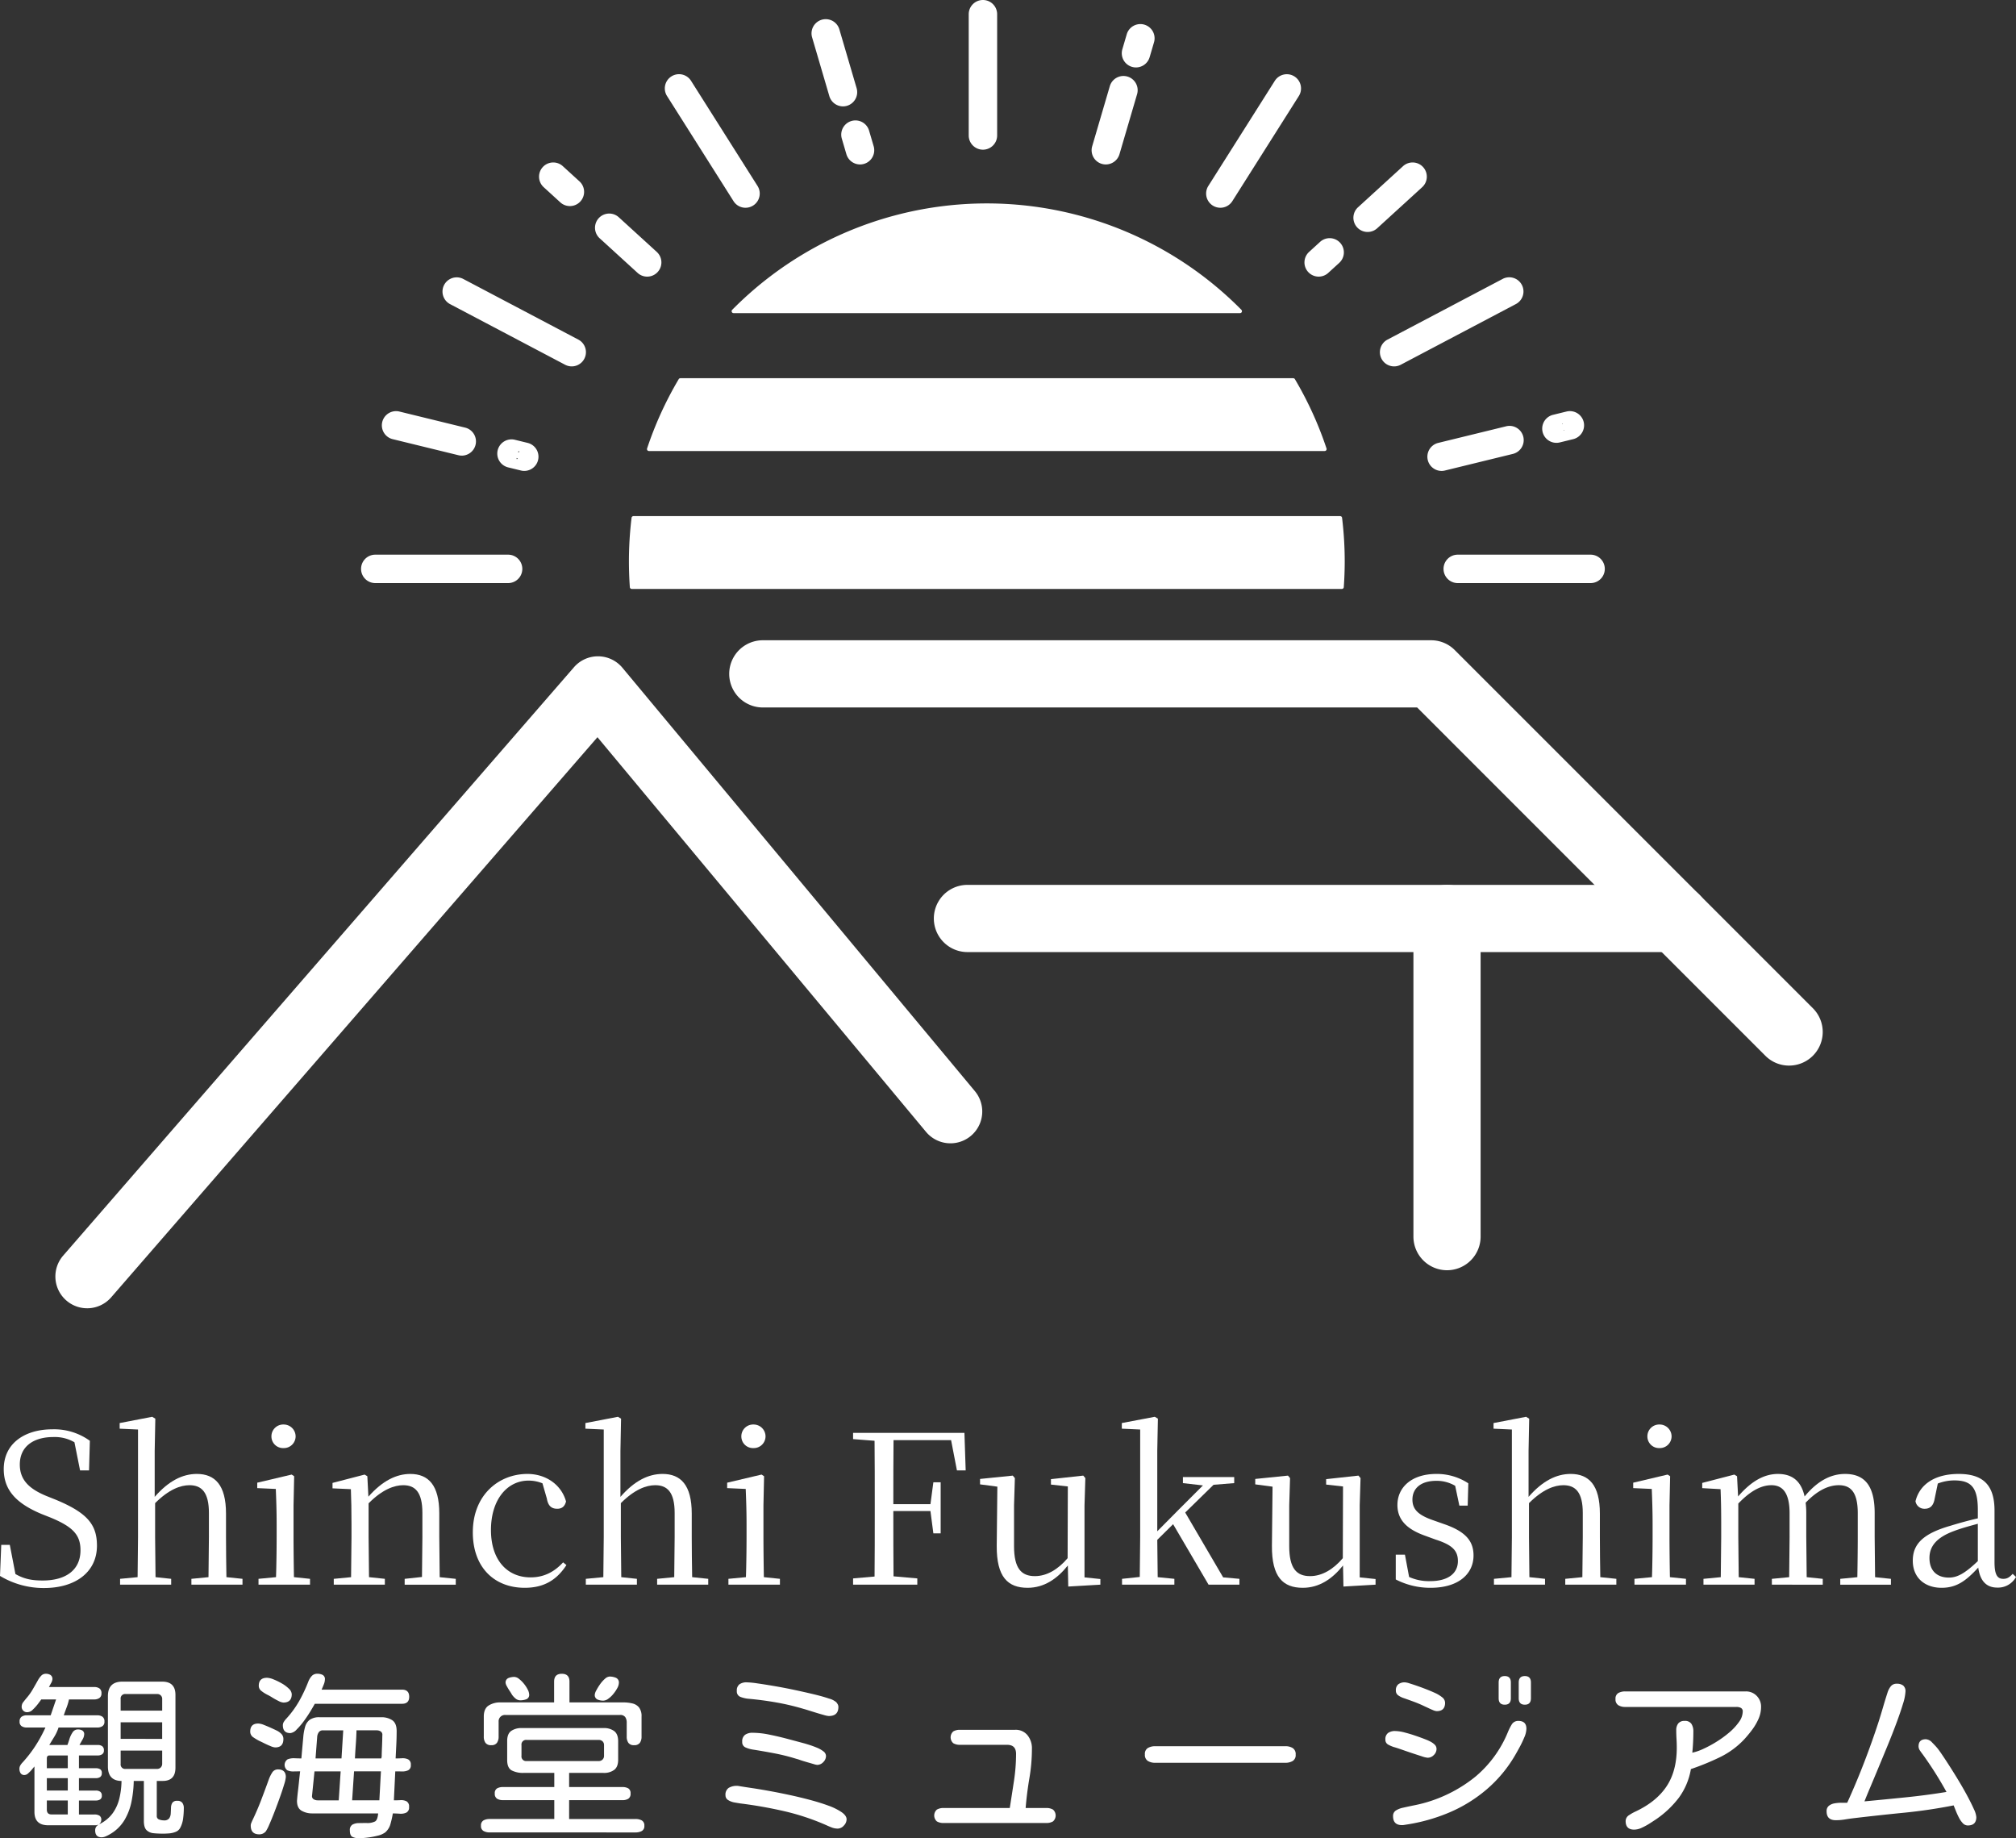 <svg id="グループ_5840" data-name="グループ 5840" xmlns="http://www.w3.org/2000/svg" xmlns:xlink="http://www.w3.org/1999/xlink" width="878.295" height="800.735" viewBox="0 0 878.295 800.735">
  <rect x="0" y="0" width="878.295" height="800.735" fill="#333333" stroke="none"/>
  <defs>
    <clipPath id="clip-path">
      <rect id="長方形_420" data-name="長方形 420" width="878.295" height="800.735" fill="#fff"/>
    </clipPath>
  </defs>
  <g id="グループ_5839" data-name="グループ 5839" clip-path="url(#clip-path)">
    <path id="パス_87" data-name="パス 87" d="M258.112,41.363A154.608,154.608,0,0,0,147.783,87.469H368.439A154.6,154.6,0,0,0,258.112,41.363" transform="translate(171.805 48.086)" fill="#fff"/>
    <path id="パス_88" data-name="パス 88" d="M368.889,88.759H148.234a.838.838,0,0,1-.6-1.427,155.892,155.892,0,0,1,221.849,0,.838.838,0,0,1-.6,1.427M150.26,87.081h216.6a154.215,154.215,0,0,0-216.6,0" transform="translate(171.354 47.635)" fill="#fff"/>
    <path id="パス_89" data-name="パス 89" d="M436.111,104.354H128.231a156.914,156.914,0,0,0-1.144,18.862c0,3.759.143,7.485.4,11.176H436.85q.4-5.537.4-11.176a156.469,156.469,0,0,0-1.144-18.862" transform="translate(147.745 121.317)" fill="#fff"/>
    <path id="パス_90" data-name="パス 90" d="M437.3,135.682H127.942a.841.841,0,0,1-.839-.779c-.268-3.787-.4-7.569-.4-11.237a158.167,158.167,0,0,1,1.15-18.963.837.837,0,0,1,.833-.737h307.88a.835.835,0,0,1,.83.737,157.724,157.724,0,0,1,1.153,18.963c0,3.672-.138,7.454-.409,11.237a.839.839,0,0,1-.837.779M128.725,134H436.516c.234-3.482.35-6.955.35-10.337a156.649,156.649,0,0,0-1.051-18.023H129.428a156.156,156.156,0,0,0-1.051,18.023c0,3.376.117,6.851.348,10.337" transform="translate(147.294 120.865)" fill="#fff"/>
    <path id="パス_91" data-name="パス 91" d="M411.443,76.573H144.433a154.259,154.259,0,0,0-13.7,30.04H425.145a154.25,154.25,0,0,0-13.7-30.04" transform="translate(151.979 89.02)" fill="#fff"/>
    <path id="パス_92" data-name="パス 92" d="M425.6,107.9H131.18a.84.84,0,0,1-.8-1.1A155.573,155.573,0,0,1,144.16,76.6a.841.841,0,0,1,.722-.413H411.894a.847.847,0,0,1,.722.413,155.6,155.6,0,0,1,13.775,30.2.84.84,0,0,1-.8,1.1m-293.248-1.678H424.426a153.6,153.6,0,0,0-13.012-28.36H145.362a153.8,153.8,0,0,0-13.014,28.36" transform="translate(151.527 88.569)" fill="#fff"/>
    <path id="パス_93" data-name="パス 93" d="M25.009,416.208a13.854,13.854,0,0,1-10.46-22.936l222.533-256.3a13.858,13.858,0,0,1,21.111.223l153.56,184.435a13.854,13.854,0,0,1-21.292,17.731L247.322,167.446,35.472,411.438a13.853,13.853,0,0,1-10.462,4.771" transform="translate(12.969 153.69)" fill="#fff"/>
    <path id="パス_94" data-name="パス 94" d="M604.788,303.154a7.408,7.408,0,0,1-5.248-2.171L445.706,147.15H157.664a7.421,7.421,0,0,1,0-14.842H448.782a7.421,7.421,0,0,1,5.249,2.173l156.006,156a7.42,7.42,0,0,1-5.248,12.668" transform="translate(174.666 153.814)" fill="#fff"/>
    <path id="パス_95" data-name="パス 95" d="M608.667,314.25a14.551,14.551,0,0,1-10.346-4.28L446.6,158.245H161.543a14.637,14.637,0,0,1,0-29.274H452.661a14.543,14.543,0,0,1,10.35,4.288l156.006,156a14.635,14.635,0,0,1-10.35,24.986M161.543,143.4a.2.2,0,0,0,0,.409H452.577L608.667,299.819a.193.193,0,0,0,.151-.063.212.212,0,0,0-.009-.292l-156-156Z" transform="translate(170.786 149.935)" fill="#fff"/>
    <path id="パス_96" data-name="パス 96" d="M507.416,196.421H198.886a7.42,7.42,0,0,1,0-14.839H507.416a7.42,7.42,0,1,1,0,14.839" transform="translate(222.588 211.098)" fill="#fff"/>
    <path id="パス_97" data-name="パス 97" d="M511.295,207.517H202.766a14.636,14.636,0,0,1,0-29.272H511.295a14.636,14.636,0,1,1,0,29.272M202.766,192.678a.2.2,0,0,0,0,.407H511.295a.2.2,0,1,0,0-.407Z" transform="translate(218.71 207.218)" fill="#fff"/>
    <path id="パス_98" data-name="パス 98" d="M295.5,335.015a7.419,7.419,0,0,1-7.42-7.42V189a7.42,7.42,0,1,1,14.839,0V327.6a7.419,7.419,0,0,1-7.42,7.42" transform="translate(334.91 211.098)" fill="#fff"/>
    <path id="パス_99" data-name="パス 99" d="M299.381,346.113a14.654,14.654,0,0,1-14.636-14.638V192.881a14.637,14.637,0,0,1,29.274,0V331.475a14.655,14.655,0,0,1-14.638,14.638m0-153.435a.2.2,0,0,0-.2.2V331.475c0,.231.409.225.409,0V192.881a.2.2,0,0,0-.205-.2" transform="translate(331.03 207.218)" fill="#fff"/>
    <path id="パス_100" data-name="パス 100" d="M198.761,57.808a1.378,1.378,0,0,1-1.38-1.38V3.606a1.38,1.38,0,1,1,2.759,0V56.428a1.378,1.378,0,0,1-1.38,1.38" transform="translate(229.465 2.586)" fill="#fff"/>
    <path id="パス_101" data-name="パス 101" d="M201.35,65.205a6.2,6.2,0,0,1-6.194-6.191V6.191a6.192,6.192,0,0,1,12.385,0V59.014a6.2,6.2,0,0,1-6.191,6.191" transform="translate(226.878)" fill="#fff"/>
    <path id="パス_102" data-name="パス 102" d="M174.628,34.519a1.376,1.376,0,0,1-1.323-.993L165.753,7.8a1.379,1.379,0,1,1,2.647-.776l7.552,25.726a1.38,1.38,0,0,1-.934,1.713,1.436,1.436,0,0,1-.389.056" transform="translate(192.631 7.013)" fill="#fff"/>
    <path id="パス_103" data-name="パス 103" d="M177.216,41.912a6.225,6.225,0,0,1-5.943-4.453l-7.549-25.721A6.19,6.19,0,0,1,175.6,8.25l7.552,25.728a6.2,6.2,0,0,1-4.2,7.681,6.132,6.132,0,0,1-1.741.253m3.289-7.165v0" transform="translate(190.045 4.429)" fill="#fff"/>
    <path id="パス_104" data-name="パス 104" d="M175.078,36.045a1.378,1.378,0,0,1-1.323-.993l-2-6.8a1.379,1.379,0,1,1,2.647-.776l2,6.8a1.379,1.379,0,0,1-.934,1.713,1.436,1.436,0,0,1-.389.056" transform="translate(199.61 30.783)" fill="#fff"/>
    <path id="パス_105" data-name="パス 105" d="M177.663,43.441a6.224,6.224,0,0,1-5.941-4.451l-2-6.8a6.189,6.189,0,1,1,11.879-3.482l2,6.8a6.2,6.2,0,0,1-5.941,7.937" transform="translate(197.024 28.197)" fill="#fff"/>
    <path id="パス_106" data-name="パス 106" d="M166.493,65.7a1.377,1.377,0,0,1-1.168-.642L136.386,19.313a1.38,1.38,0,0,1,2.333-1.475l28.937,45.747a1.38,1.38,0,0,1-1.163,2.117" transform="translate(158.307 19.987)" fill="#fff"/>
    <path id="パス_107" data-name="パス 107" d="M169.08,73.1a6.159,6.159,0,0,1-5.24-2.891L134.908,24.471a6.191,6.191,0,1,1,10.471-6.607L174.309,63.6a6.191,6.191,0,0,1-5.229,9.5m2.887-8.038.009.013-.009-.013M137.241,23l.009.017Zm5.8-3.672,0,0,0,0" transform="translate(155.72 17.4)" fill="#fff"/>
    <path id="パス_108" data-name="パス 108" d="M119.45,44.328a1.383,1.383,0,0,1-.93-.361l-7.251-6.617a1.381,1.381,0,1,1,1.862-2.039l7.249,6.617a1.38,1.38,0,0,1-.93,2.4" transform="translate(128.832 40.63)" fill="#fff"/>
    <path id="パス_109" data-name="パス 109" d="M122.035,51.726a6.18,6.18,0,0,1-4.165-1.613l-7.258-6.624a6.19,6.19,0,1,1,8.345-9.145l7.251,6.617a6.192,6.192,0,0,1-4.174,10.765" transform="translate(126.247 38.044)" fill="#fff"/>
    <path id="パス_110" data-name="パス 110" d="M140.015,63.1a1.379,1.379,0,0,1-.93-.361l-16.541-15.1a1.38,1.38,0,1,1,1.862-2.037L140.945,60.7a1.38,1.38,0,0,1-.93,2.4" transform="translate(141.94 52.595)" fill="#fff"/>
    <path id="パス_111" data-name="パス 111" d="M142.6,70.492a6.179,6.179,0,0,1-4.18-1.626L121.884,53.778a6.191,6.191,0,1,1,8.35-9.143l16.539,15.095a6.19,6.19,0,0,1,.4,8.745,6.206,6.206,0,0,1-4.569,2.018m2.3-8.735.009.009Z" transform="translate(139.356 50.011)" fill="#fff"/>
    <path id="パス_112" data-name="パス 112" d="M142.864,87.262a1.363,1.363,0,0,1-.64-.16L92.1,60.689a1.379,1.379,0,1,1,1.287-2.439l50.124,26.411a1.381,1.381,0,0,1-.647,2.6" transform="translate(106.216 67.531)" fill="#fff"/>
    <path id="パス_113" data-name="パス 113" d="M145.45,94.659a6.229,6.229,0,0,1-2.878-.711L92.446,67.532a6.189,6.189,0,1,1,5.791-10.94l50.1,26.4a6.19,6.19,0,0,1-2.889,11.667M93.732,65.093l.028.013Zm3.192-6.075.009,0-.009,0" transform="translate(103.628 64.943)" fill="#fff"/>
    <path id="パス_114" data-name="パス 114" d="M109.171,94.8a1.312,1.312,0,0,1-.327-.041L80.189,87.756a1.38,1.38,0,1,1,.655-2.682L109.5,92.083a1.38,1.38,0,0,1-.327,2.72" transform="translate(91.998 98.859)" fill="#fff"/>
    <path id="パス_115" data-name="パス 115" d="M111.758,102.2a6.233,6.233,0,0,1-1.484-.182l-28.641-7a6.19,6.19,0,0,1,2.9-12.035L113.229,90a6.191,6.191,0,0,1-1.471,12.205m.8-9.528.017,0-.017,0" transform="translate(89.411 96.274)" fill="#fff"/>
    <path id="パス_116" data-name="パス 116" d="M109.364,94.852a1.312,1.312,0,0,1-.327-.041l-5.577-1.362a1.38,1.38,0,1,1,.655-2.682l5.575,1.365a1.38,1.38,0,0,1-.327,2.72" transform="translate(119.053 105.476)" fill="#fff"/>
    <path id="パス_117" data-name="パス 117" d="M111.951,102.247a6.124,6.124,0,0,1-1.484-.182l-5.564-1.36a6.191,6.191,0,0,1-4.544-7.48,6.2,6.2,0,0,1,7.456-4.552l5.605,1.371a6.19,6.19,0,0,1-1.471,12.2m-2.344-8.7a3.44,3.44,0,0,0-.893,3.648,3.4,3.4,0,0,0,.993-1.7,3.447,3.447,0,0,0-.1-1.951m3.14-.83.019,0-.019,0m-5.566-1.36.011,0-.011,0" transform="translate(116.466 102.89)" fill="#fff"/>
    <path id="パス_118" data-name="パス 118" d="M134.218,116.713H76.344a1.38,1.38,0,0,1,0-2.759h57.874a1.38,1.38,0,0,1,0,2.759" transform="translate(87.149 132.477)" fill="#fff"/>
    <path id="パス_119" data-name="パス 119" d="M136.8,124.111H78.93a6.19,6.19,0,1,1,0-12.381H136.8a6.19,6.19,0,1,1,0,12.381" transform="translate(84.563 129.891)" fill="#fff"/>
    <path id="パス_120" data-name="パス 120" d="M352.292,116.713H294.416a1.38,1.38,0,0,1,0-2.759h57.876a1.38,1.38,0,0,1,0,2.759" transform="translate(340.668 132.477)" fill="#fff"/>
    <path id="パス_121" data-name="パス 121" d="M354.879,124.111H297a6.19,6.19,0,0,1,0-12.381h57.878a6.19,6.19,0,0,1,0,12.381" transform="translate(338.082 129.891)" fill="#fff"/>
    <path id="パス_122" data-name="パス 122" d="M314.291,89.235a1.38,1.38,0,0,1-.327-2.72l5.873-1.438a1.38,1.38,0,0,1,.655,2.682l-5.876,1.436a1.3,1.3,0,0,1-.327.041" transform="translate(363.773 98.859)" fill="#fff"/>
    <path id="パス_123" data-name="パス 123" d="M316.876,96.635a6.19,6.19,0,0,1-1.471-12.2l5.876-1.438a6.194,6.194,0,0,1,7.48,4.526,6.211,6.211,0,0,1-4.537,7.5l-5.878,1.438a6.143,6.143,0,0,1-1.471.177m6.728-4.3-.052.011Zm-4.174-4.182a3.4,3.4,0,0,0-.013,1.661A3.475,3.475,0,0,0,320.2,91.3a3.446,3.446,0,0,0-.77-3.149m-3.348-1.042-.067.015Z" transform="translate(361.186 96.269)" fill="#fff"/>
    <path id="パス_124" data-name="パス 124" d="M291.156,98.011a1.38,1.38,0,0,1-.327-2.72l29.59-7.238a1.38,1.38,0,0,1,.655,2.682L291.483,97.97a1.313,1.313,0,0,1-.327.041" transform="translate(336.878 102.317)" fill="#fff"/>
    <path id="パス_125" data-name="パス 125" d="M293.741,105.411a6.191,6.191,0,0,1-1.477-12.2l29.6-7.238a6.091,6.091,0,0,1,4.656.7A6.194,6.194,0,0,1,324.809,98l-29.6,7.236a6.086,6.086,0,0,1-1.471.179m-.8-9.526-.035.006Zm31.247-.58-.05.013Z" transform="translate(334.293 99.728)" fill="#fff"/>
    <path id="パス_126" data-name="パス 126" d="M281.6,87.262a1.381,1.381,0,0,1-.642-2.6l50.121-26.411a1.379,1.379,0,1,1,1.287,2.439L282.242,87.1a1.365,1.365,0,0,1-.642.16" transform="translate(325.769 67.531)" fill="#fff"/>
    <path id="パス_127" data-name="パス 127" d="M284.188,94.66A6.191,6.191,0,0,1,281.3,82.991l50.119-26.409a6.189,6.189,0,1,1,5.765,10.953L287.071,93.945a6.2,6.2,0,0,1-2.883.716m48.521-35.639-.009,0Z" transform="translate(323.181 64.944)" fill="#fff"/>
    <path id="パス_128" data-name="パス 128" d="M276.258,55.6a1.379,1.379,0,0,1-.93-2.4l19.6-17.9a1.381,1.381,0,1,1,1.862,2.039l-19.6,17.893a1.38,1.38,0,0,1-.93.361" transform="translate(319.558 40.631)" fill="#fff"/>
    <path id="パス_129" data-name="パス 129" d="M278.844,63a6.191,6.191,0,0,1-4.172-10.765l19.6-17.893a6.191,6.191,0,1,1,8.35,9.143l-19.6,17.9A6.169,6.169,0,0,1,278.844,63m-2.31-8.728-.011.009Z" transform="translate(316.972 38.048)" fill="#fff"/>
    <path id="パス_130" data-name="パス 130" d="M266.4,57.312a1.38,1.38,0,0,1-.93-2.4l4.749-4.334a1.381,1.381,0,1,1,1.862,2.039l-4.751,4.334a1.38,1.38,0,0,1-.93.361" transform="translate(308.097 58.38)" fill="#fff"/>
    <path id="パス_131" data-name="パス 131" d="M268.981,64.7a6.19,6.19,0,0,1-4.174-10.761l4.749-4.338a6.191,6.191,0,1,1,8.347,9.145l-4.749,4.334a6.161,6.161,0,0,1-4.174,1.62m1.57-9.241a3.433,3.433,0,0,0,1.611,1.762,3.412,3.412,0,0,0-.647-1.025,3.461,3.461,0,0,0-.965-.737m-3.877.513-.011.009Z" transform="translate(305.513 55.8)" fill="#fff"/>
    <path id="パス_132" data-name="パス 132" d="M246.586,65.7a1.38,1.38,0,0,1-1.163-2.117l28.937-45.747a1.38,1.38,0,0,1,2.333,1.475L247.754,65.059a1.377,1.377,0,0,1-1.168.642" transform="translate(285.066 19.987)" fill="#fff"/>
    <path id="パス_133" data-name="パス 133" d="M249.173,73.1a6.193,6.193,0,0,1-5.229-9.5l28.937-45.744a6.191,6.191,0,1,1,10.462,6.622L254.406,70.219a6.155,6.155,0,0,1-5.233,2.881m-2.9-8.03-.009.013Zm34.748-42.092-.017.028.017-.028m-5.811-3.65,0,.006Z" transform="translate(282.479 17.399)" fill="#fff"/>
    <path id="パス_134" data-name="パス 134" d="M229.595,16.342a1.451,1.451,0,0,1-.391-.056,1.381,1.381,0,0,1-.932-1.715l1.91-6.5a1.38,1.38,0,0,1,2.649.776l-1.912,6.507a1.378,1.378,0,0,1-1.323.99" transform="translate(265.311 8.227)" fill="#fff"/>
    <path id="パス_135" data-name="パス 135" d="M232.182,23.739a6.195,6.195,0,0,1-5.938-7.941l1.91-6.5a6.191,6.191,0,0,1,11.883,3.482l-1.914,6.514a6.232,6.232,0,0,1-5.941,4.446m3.291-5.231,0,.006,0-.006m-2.837-4.36a3.333,3.333,0,0,0,.491.186,3.449,3.449,0,0,0,.5.1,3.745,3.745,0,0,0-.478-.182,3.411,3.411,0,0,0-.515-.108M237.385,12l0,.009,0-.009" transform="translate(262.724 5.642)" fill="#fff"/>
    <path id="パス_136" data-name="パス 136" d="M223.519,46.445a1.424,1.424,0,0,1-.389-.056,1.378,1.378,0,0,1-.934-1.713l7.675-26.152a1.38,1.38,0,1,1,2.649.776l-7.677,26.152a1.378,1.378,0,0,1-1.323.993" transform="translate(258.247 20.382)" fill="#fff"/>
    <path id="パス_137" data-name="パス 137" d="M226.107,53.842a6.19,6.19,0,0,1-5.938-7.939l7.673-26.15a6.192,6.192,0,0,1,11.885,3.48l-7.679,26.16a6.235,6.235,0,0,1-5.941,4.448m10.971-31.385,0,.009,0-.009" transform="translate(255.659 17.797)" fill="#fff"/>
    <path id="パス_138" data-name="パス 138" d="M0,351.774l.545-13.535H4.269l2.452,12.718c3.817,2.18,7.177,2.816,11.9,2.816,9.9,0,16.444-4.451,16.444-13.172,0-6.63-3.179-10.175-13.081-14.262l-3.908-1.546c-10.811-4.539-16.442-10.263-16.442-19.53,0-11.446,9.448-17.35,21.167-17.35a26.546,26.546,0,0,1,16.351,5l-.363,12.9H34.884l-2.452-12.264a17.023,17.023,0,0,0-9.176-2.271c-8.54,0-14.625,4-14.625,11.991,0,6.814,4.269,10.629,11.446,13.626l4.087,1.635c13.808,5.722,18.077,10.811,18.077,20.077,0,11.356-9.174,18.442-23.074,18.442A36.788,36.788,0,0,1,0,351.774" transform="translate(0 334.712)" fill="#fff"/>
    <path id="パス_139" data-name="パス 139" d="M55.358,358.521v-2.545l7.45-.727.182-17.532V327.27c0-8.992-3.179-12.082-8.449-12.082-3.908,0-8.994,1.819-14.989,7.813v14.716l.182,17.532,6.812.727v2.545H24.289v-2.545l7.632-.727.182-17.532V290.933l-7.995-.363v-2.452l14.173-2.725,1.362.817-.275,14.08v19.984c6.088-6.994,12.175-9.993,18.351-9.993,7.9,0,12.718,4.816,12.718,17.261v10.175c0,5.086.091,12.536.182,17.532l7,.727v2.545H55.358Z" transform="translate(28.026 331.782)" fill="#fff"/>
    <path id="パス_140" data-name="パス 140" d="M52.372,356.713v-2.545L60,353.441c.182-5.086.272-12.625.272-17.532v-5.45c0-6.088-.182-10.9-.363-15.443l-8.084-.363V312.29l14.989-3.542,1.09.727-.272,12.718v13.717c0,4.907.091,12.445.182,17.532l6.994.727v2.545H52.372ZM58,292.124a5.139,5.139,0,0,1,5.27-5.179,5.194,5.194,0,0,1,5.268,5.179,5.119,5.119,0,0,1-5.268,5.088A5.066,5.066,0,0,1,58,292.124" transform="translate(60.251 333.587)" fill="#fff"/>
    <path id="パス_141" data-name="パス 141" d="M98.421,345.141V342.6l7.541-.817.182-17.441V313.89c0-8.992-3.088-12.082-8.358-12.082-3.817,0-9.085,1.819-15.079,7.9v14.625l.182,17.532,6.9.727v2.545H67.533V342.6l7.541-.727.182-17.532v-5.452c0-6.267-.091-10.811-.272-15.35l-7.995-.363v-2.364l13.992-3.633,1.179.727.456,8.9c6.176-6.994,12.264-9.9,18.258-9.9,7.9,0,12.627,4.907,12.627,17.171v10.266l.182,17.532,7,.727v2.545H98.421Z" transform="translate(77.877 345.162)" fill="#fff"/>
    <path id="パス_142" data-name="パス 142" d="M95.254,322.339c0-16.262,11.265-25.438,23.8-25.438,8.086,0,14.809,4.725,16.805,11.993-.545,2.18-1.817,3.179-3.815,3.179-2.543,0-4-1.272-4.541-4.453l-1.907-6.63a15.789,15.789,0,0,0-6.088-1.181c-9.264,0-16.351,8.265-16.351,21.53,0,13.081,7.087,20.62,17.259,20.62,5.452,0,10.084-2.089,14.171-6.539l1.455,1.181c-4.089,6.267-9.539,9.9-18.17,9.9-13.354,0-22.62-8.994-22.62-24.164" transform="translate(110.737 345.162)" fill="#fff"/>
    <path id="パス_143" data-name="パス 143" d="M149.184,358.521v-2.545l7.45-.727.182-17.532V327.27c0-8.992-3.179-12.082-8.449-12.082-3.908,0-8.994,1.819-14.989,7.813v14.716l.182,17.532,6.812.727v2.545H118.115v-2.545l7.632-.727.182-17.532V290.933l-7.995-.363v-2.452l14.173-2.725,1.362.817-.272,14.08v19.984c6.085-6.994,12.173-9.993,18.349-9.993,7.9,0,12.718,4.816,12.718,17.261v10.175c0,5.086.091,12.536.182,17.532l7,.727v2.545H149.184Z" transform="translate(137.103 331.782)" fill="#fff"/>
    <path id="パス_144" data-name="パス 144" d="M147.039,356.713v-2.545l7.629-.727c.182-5.086.272-12.625.272-17.532v-5.45c0-6.088-.182-10.9-.363-15.443l-8.084-.363V312.29l14.989-3.542,1.09.727-.272,12.718v13.717c0,4.907.091,12.445.182,17.532l6.994.727v2.545H147.039Zm5.631-64.589a5.139,5.139,0,0,1,5.27-5.179,5.194,5.194,0,0,1,5.268,5.179,5.119,5.119,0,0,1-5.268,5.088,5.066,5.066,0,0,1-5.27-5.088" transform="translate(170.306 333.587)" fill="#fff"/>
    <path id="パス_145" data-name="パス 145" d="M214.556,291.806H189.484c-.091,8.81-.091,17.986-.091,27.888h16.169l1.274-9.539h3.179v22.257h-3.179l-1.274-9.721H189.393c0,10.538,0,19.623.091,28.435l10.356.908v2.725H171.861v-2.725l9.355-.817c.091-8.9.091-17.9.091-27.073v-4.9c0-9.087,0-18.17-.091-27.164l-9.355-.727v-2.727h48.508l.547,16.353H217.1Z" transform="translate(199.797 335.54)" fill="#fff"/>
    <path id="パス_146" data-name="パス 146" d="M235.684,336.389c-4.632,5.813-10.354,9.721-17.532,9.721-8.631,0-13.535-4.723-13.447-18.258l.275-25.8-7.541-1v-2.362l14.262-1.451.908,1.088-.363,11.9v17.716c0,9.721,3.181,13.081,9.085,13.081,5.179,0,10.084-2.906,14.26-7.813l.093-31.251-7.357-.817V298.78l14.078-1.542.91,1.088-.366,11.9v31.342l6.907.724v2.454l-13.992.817Z" transform="translate(229.532 345.553)" fill="#fff"/>
    <path id="パス_147" data-name="パス 147" d="M252.617,311.646h22.348v2.634l-8.994.727-12.355,12.082,16.533,28.252,7.087.636v2.545H263.791l-15.445-26.346-6.9,6.814.182,16.26,7.266.727v2.545h-22.8v-2.545l7.725-.818L234,337.718V290.933l-8-.363v-2.452l14.355-2.727,1.362.818-.272,14.083v34.975l9.993-10.084,9.9-9.9-8.719-1Z" transform="translate(262.734 331.781)" fill="#fff"/>
    <path id="パス_148" data-name="パス 148" d="M291.123,336.389c-4.632,5.813-10.354,9.721-17.532,9.721-8.631,0-13.535-4.723-13.445-18.258l.272-25.8-7.541-1v-2.362l14.262-1.451.908,1.088-.363,11.9v17.716c0,9.721,3.181,13.081,9.085,13.081,5.179,0,10.084-2.906,14.262-7.813l.091-31.251-7.357-.817V298.78l14.08-1.542.908,1.088-.363,11.9v31.342l6.905.724v2.454l-13.992.817Z" transform="translate(293.983 345.553)" fill="#fff"/>
    <path id="パス_149" data-name="パス 149" d="M281.186,342.868V332.06h4L287,341.778a20.893,20.893,0,0,0,9.178,1.817c7.993,0,12.082-3.542,12.082-8.719,0-4.453-2.273-7-9.632-9.357l-4.723-1.726c-7.357-2.634-11.991-6.542-11.991-13.354,0-7.632,6.085-13.538,16.987-13.538a24.915,24.915,0,0,1,13.9,4.089l-.275,9.721h-3.631l-1.817-8.631a15.8,15.8,0,0,0-8.179-2.18c-6.9,0-10.447,3.363-10.447,8.174,0,4.362,2.636,6.814,9.269,9.085l4.632,1.635c9.174,3.181,12.718,7.268,12.718,13.628,0,7.9-6.358,14.08-18.713,14.08a32.786,32.786,0,0,1-15.172-3.635" transform="translate(326.892 345.162)" fill="#fff"/>
    <path id="パス_150" data-name="パス 150" d="M332.135,358.521v-2.545l7.448-.727.182-17.532V327.27c0-8.992-3.179-12.082-8.447-12.082-3.908,0-8.994,1.819-14.991,7.813v14.716l.18,17.532,6.814.727v2.545H301.064v-2.545l7.632-.727.184-17.532V290.933l-7.995-.363v-2.452l14.173-2.725,1.358.817-.273,14.08v19.984c6.088-6.994,12.173-9.993,18.354-9.993,7.9,0,12.716,4.816,12.716,17.261v10.175c0,5.086.093,12.536.184,17.532l6.994.727v2.545H332.135Z" transform="translate(349.792 331.782)" fill="#fff"/>
    <path id="パス_151" data-name="パス 151" d="M329.569,356.713v-2.545l7.629-.727c.182-5.086.272-12.625.272-17.532v-5.45c0-6.088-.182-10.9-.363-15.443l-8.084-.363V312.29l14.987-3.542,1.092.727-.273,12.718v13.717c0,4.907.091,12.445.182,17.532l6.994.727v2.545H329.569Zm5.631-64.589a5.139,5.139,0,0,1,5.27-5.179,5.2,5.2,0,0,1,5.268,5.179,5.121,5.121,0,0,1-5.268,5.088,5.066,5.066,0,0,1-5.27-5.088" transform="translate(382.506 333.587)" fill="#fff"/>
    <path id="パス_152" data-name="パス 152" d="M403.063,345.141V342.6l7.448-.727c.091-5.086.182-12.445.182-17.532V314.072c0-9.264-3.086-12.264-8.265-12.264-4.089,0-8.992,1.91-14.444,7.632a37.378,37.378,0,0,1,.273,4.632v10.266l.182,17.532,7,.727v2.545H373.268V342.6l7.539-.727.182-17.532V314.072c0-8.9-3-12.264-7.9-12.264-4.18,0-8.9,2.182-14.444,7.995v14.534l.182,17.532,6.9.727v2.545H343.47V342.6l7.541-.727.182-17.532v-5.543c0-6.176-.091-10.72-.272-15.259l-7.995-.454v-2.273l13.99-3.633,1.181.727.456,8.81c5.54-6.449,11.172-9.811,17.348-9.811,6.09,0,10.086,2.909,11.628,9.811,5.543-6.721,11.356-9.811,17.627-9.811,8.356,0,12.9,4.907,12.9,17.08v10.356l.182,17.532,6.9.727v2.545H403.063Z" transform="translate(398.667 345.162)" fill="#fff"/>
    <path id="パス_153" data-name="パス 153" d="M413.87,337.689c-5.361,5.815-9.448,8.812-15.99,8.812-7.175,0-12.534-4.269-12.534-11.807,0-7.087,4.269-11.719,16.26-15.172,3.817-1.181,8.084-2.361,12.082-3.27v-3.724c0-10.086-3.181-12.809-10.356-12.809a19.974,19.974,0,0,0-7.085,1.362l-1.362,6.54c-.545,3.272-2.091,4.453-4.362,4.453a3.913,3.913,0,0,1-4-3.27c1.819-7.45,8.542-11.9,18.808-11.9,10.536,0,15.622,4.725,15.622,15.99v22.436c0,5.724,1.362,7.268,3.817,7.268,1.544,0,2.634-.545,4.089-2.18l1.451,1.362a8.9,8.9,0,0,1-8.177,4.632c-4.993,0-7.539-3.27-8.265-8.722m-.182-19.076c-3.726,1-7.357,2-10.447,3.181-7.63,2.814-10.629,6.721-10.629,11.719,0,5.631,3.363,8.538,8.449,8.538,3.633,0,6.9-1.726,12.627-7.175Z" transform="translate(447.983 345.162)" fill="#fff"/>
    <path id="パス_154" data-name="パス 154" d="M39.723,408.394q-2.812,0-2.811-3.041a2.657,2.657,0,0,1,1.445-2.433h-.229l-.683.227H16.461q-6.008,0-6.008-5.854V377.527q-.38.454-1.14,1.369a13.954,13.954,0,0,1-1.6,1.633,2.441,2.441,0,0,1-1.52.722,1.935,1.935,0,0,1-1.788-.8,3.619,3.619,0,0,1-.493-1.938,2.867,2.867,0,0,1,.456-1.559,7.116,7.116,0,0,1,.988-1.254,55.026,55.026,0,0,0,5.549-7.184,61.446,61.446,0,0,0,4.334-7.945H7.108A4.066,4.066,0,0,1,4.9,360a2.183,2.183,0,0,1-.913-2.013,2.42,2.42,0,0,1,.874-2.13,3.851,3.851,0,0,1,2.243-.608H17.525l2.357-6.918H13.418q-.454.684-1.481,2.013a19.863,19.863,0,0,1-2.206,2.433,3.347,3.347,0,0,1-2.167,1.1,2.35,2.35,0,0,1-2.66-2.66,3.162,3.162,0,0,1,.8-1.864q.8-1.025,1.254-1.557a24.8,24.8,0,0,0,2.7-3.765q1.178-2.011,2.318-4.066a9.455,9.455,0,0,1,1.369-1.9,2.671,2.671,0,0,1,2.052-.913,3.78,3.78,0,0,1,2.054.532,2.078,2.078,0,0,1,.835,1.9,4.166,4.166,0,0,1-.608,1.672c-.407.761-.709,1.321-.913,1.674H36.532a3.835,3.835,0,0,1,2.243.608,2.416,2.416,0,0,1,.874,2.128,2.282,2.282,0,0,1-.913,2.054,3.873,3.873,0,0,1-2.2.608H25.507a24.679,24.679,0,0,1-1.025,3.458q-.649,1.713-1.254,3.46h14.6a3.856,3.856,0,0,1,2.243.608,2.42,2.42,0,0,1,.874,2.13A2.183,2.183,0,0,1,40.028,360a4.071,4.071,0,0,1-2.2.571H20.946a17.451,17.451,0,0,1-1.786,3.916q-1.181,1.937-2.243,3.687h7.906c.253-.657.543-1.522.874-2.586a10.845,10.845,0,0,1,1.369-2.889,2.679,2.679,0,0,1,2.318-1.291,3.843,3.843,0,0,1,1.94.456,1.834,1.834,0,0,1,.8,1.747,5.026,5.026,0,0,1-.8,2.318c-.532.941-.952,1.687-1.254,2.245h7.982a3.212,3.212,0,0,1,1.938.532,2.116,2.116,0,0,1,.722,1.823,1.849,1.849,0,0,1-.8,1.711,3.433,3.433,0,0,1-1.862.5H29.841v5.549h7.374a3.756,3.756,0,0,1,1.825.42,1.777,1.777,0,0,1,.761,1.711,1.928,1.928,0,0,1-.722,1.711,3.23,3.23,0,0,1-1.864.493H29.841v5.4h7.374a3.247,3.247,0,0,1,1.864.5,1.931,1.931,0,0,1,.722,1.711,1.786,1.786,0,0,1-.761,1.672,3.475,3.475,0,0,1-1.825.456H29.841v6.083h6.842a3.978,3.978,0,0,1,2.052.493,1.985,1.985,0,0,1,.837,1.864,2.462,2.462,0,0,1-1.064,1.977,15.687,15.687,0,0,0,5.969-4.79,18.371,18.371,0,0,0,2.965-6.5,35.193,35.193,0,0,0,.949-7.64q-5.93-.075-5.93-6.31V346.889q0-6.309,6.31-6.31H66.107q5.774,0,5.778,5.778v31.7q0,5.777-5.551,5.778H63.749v15.2a1.531,1.531,0,0,0,1.025,1.6,5.744,5.744,0,0,0,2.016.381,2.7,2.7,0,0,0,2.357-.874,4.083,4.083,0,0,0,.683-2.13q.075-1.252.115-2.509a4.284,4.284,0,0,1,.571-2.128,2.386,2.386,0,0,1,2.2-.874,2.52,2.52,0,0,1,2.167.874,3.816,3.816,0,0,1,.647,2.318,34.972,34.972,0,0,1-.3,4.485,11.654,11.654,0,0,1-1.367,4.258,3.735,3.735,0,0,1-1.94,1.6,9.419,9.419,0,0,1-2.775.647q-1.444.114-2.584.115-2.284,0-4.182-.19a5,5,0,0,1-3.079-1.33q-1.181-1.142-1.179-4.029V383.838H53.713a50.347,50.347,0,0,1-.949,8.856,25.607,25.607,0,0,1-3.079,8.174,17.531,17.531,0,0,1-6.31,6.157,16.2,16.2,0,0,1-1.786.913,4.641,4.641,0,0,1-1.864.456M15.851,378.287h9.124v-5.549H16.993q-1.142,0-1.142,1.293Zm0,9.731h9.124v-5.4H15.851Zm2.054,10.417h7.069v-6.083H15.851V396.3q0,2.131,2.054,2.13M48.01,353.2h18.1v-4.941a2.106,2.106,0,0,0-2.281-2.282H50.216a1.949,1.949,0,0,0-2.206,2.2Zm0,12.316H66.1v-7.223H48.01Zm2.206,13.077H63.825a2.188,2.188,0,0,0,1.672-.647,2.282,2.282,0,0,0,.61-1.635v-5.7H48.01v5.776a1.949,1.949,0,0,0,2.206,2.206" transform="translate(4.553 391.961)" fill="#fff"/>
    <path id="パス_155" data-name="パス 155" d="M61.282,369.241a6.338,6.338,0,0,1-2.015-.571q-1.408-.568-2.775-1.254t-2.052-.988a22.931,22.931,0,0,1-2.623-1.557,2.935,2.935,0,0,1-1.408-2.547q0-3.494,3.5-3.5a7.322,7.322,0,0,1,2.472.608q1.557.61,3.155,1.33c1.064.484,1.849.85,2.357,1.1a7.2,7.2,0,0,1,2.052,1.445,3.1,3.1,0,0,1,.913,2.281q0,3.649-3.573,3.648M54.362,407.1q-3.724,0-3.724-3.8a2.875,2.875,0,0,1,.227-1.14c.154-.353.3-.709.456-1.064q2.128-4.408,3.841-8.9t3.382-9.122a14.773,14.773,0,0,1,1.369-2.777,2.872,2.872,0,0,1,2.584-1.481q3.422,0,3.421,3.345a14.788,14.788,0,0,1-.722,3.192q-.723,2.436-1.862,5.627t-2.357,6.347q-1.216,3.156-2.243,5.476a18.929,18.929,0,0,1-1.484,2.926,3.6,3.6,0,0,1-2.889,1.369m10.493-57.4a5.5,5.5,0,0,1-2.091-.683,31.451,31.451,0,0,1-2.813-1.559,21.771,21.771,0,0,0-2.243-1.254,14.822,14.822,0,0,1-2.318-1.484,2.824,2.824,0,0,1-1.254-2.318q0-3.494,3.573-3.5a8.231,8.231,0,0,1,2.813.683,27.71,27.71,0,0,1,3.611,1.749,14.679,14.679,0,0,1,3.116,2.318,3.533,3.533,0,0,1,1.254,2.394q0,3.649-3.648,3.65m3.041,13.3q-3.27,0-3.27-3.421a2.911,2.911,0,0,1,.534-1.635,8.588,8.588,0,0,1,1.064-1.33,42.93,42.93,0,0,0,5.512-7.565,67.161,67.161,0,0,0,3.99-8.477,7.837,7.837,0,0,1,1.445-2.394,3.18,3.18,0,0,1,2.509-1.027,5.019,5.019,0,0,1,2.281.5,2.032,2.032,0,0,1,.988,2.013,6.259,6.259,0,0,1-.532,2.243q-.532,1.333-.913,2.167h35.048q3.117,0,3.118,3.118,0,3.039-3.118,3.041H78.539q-.532.989-1.786,3.079t-2.889,4.334a30.054,30.054,0,0,1-3.231,3.8,4.394,4.394,0,0,1-2.738,1.557m29.88,45.768a5.782,5.782,0,0,1-2.928-.608q-1.025-.607-1.027-2.736a2.7,2.7,0,0,1,1.1-2.547A5.744,5.744,0,0,1,97.7,402.2q1.674-.036,3.345-.037a7.55,7.55,0,0,0,3.765-.686q1.1-.684,1.33-3.5H77.551a9.164,9.164,0,0,1-4.79-1.179q-1.979-1.177-1.977-4.295,0-.071.115-1.369t.342-3.192q.227-1.9.417-3.8c.128-1.265.292-2.764.5-4.485q-1.216,0-2.813.037a6.28,6.28,0,0,1-2.775-.493,2.917,2.917,0,0,1,.151-4.79,7.309,7.309,0,0,1,3.043-.456q1.709.075,2.926.076l.837-9.351a23.233,23.233,0,0,1,.8-4.448,5.725,5.725,0,0,1,2.016-3.041,7.089,7.089,0,0,1,4.332-1.1h26.686a8.424,8.424,0,0,1,4.98,1.33q1.862,1.333,1.862,4.675,0,2.968-.151,5.969t-.3,5.969q1.216,0,2.777-.076a5.4,5.4,0,0,1,2.7.493,2.414,2.414,0,0,1,1.14,2.4,2.307,2.307,0,0,1-1.179,2.357,6.286,6.286,0,0,1-2.775.493q-1.6-.039-2.813-.037l-.608,12.621q1.369,0,2.889-.078a5.1,5.1,0,0,1,2.623.5,2.52,2.52,0,0,1,1.1,2.47,2.447,2.447,0,0,1-1.215,2.472,5.8,5.8,0,0,1-2.889.456q-1.674-.114-2.965-.115a39.074,39.074,0,0,1-.988,4.448,7.32,7.32,0,0,1-2.357,3.839,9.055,9.055,0,0,1-3.27,1.408,33.584,33.584,0,0,1-4.485.835,33.14,33.14,0,0,1-3.648.266m-18.018-16.5h9.2l.837-12.621h-11.4l-1.064,10.566a1.549,1.549,0,0,0,.722,1.6,3.4,3.4,0,0,0,1.711.456m-.913-18.248H90.172l.761-12.24H82.112a2.1,2.1,0,0,0-1.786.759,3.911,3.911,0,0,0-.722,1.825ZM94.81,392.278H106.67l.683-12.621H95.645Zm1.215-18.248h11.481a4.877,4.877,0,0,0,.188-1.635q.039-1.4.115-3.155c.05-1.166.089-2.253.115-3.27s.039-1.672.039-1.977a1.755,1.755,0,0,0-.686-1.711,3.28,3.28,0,0,0-1.825-.493H96.709q-.075,3.039-.3,6.12t-.381,6.12" transform="translate(58.603 391.961)" fill="#fff"/>
    <path id="パス_156" data-name="パス 156" d="M100.627,406.266a5.415,5.415,0,0,1-2.584-.608,2.347,2.347,0,0,1-1.142-2.281,2.451,2.451,0,0,1,1.1-2.357,5.362,5.362,0,0,1,2.623-.608h28.206V392.2H106.405a4.761,4.761,0,0,1-2.472-.608,2.429,2.429,0,0,1-1.025-2.282,2.336,2.336,0,0,1,1.025-2.243,5.02,5.02,0,0,1,2.472-.571h22.428v-6.157H115.376a10.714,10.714,0,0,1-5.054-1.064q-2.018-1.067-2.016-4.563v-8.287q0-3.117,1.749-4.37a7.781,7.781,0,0,1,4.637-1.254h35.58a7.445,7.445,0,0,1,4.675,1.33q1.713,1.33,1.711,4.446v7.984q0,3.12-1.711,4.446a7.419,7.419,0,0,1-4.675,1.332H135.295V386.5H158.56a4.956,4.956,0,0,1,2.509.571,2.366,2.366,0,0,1,.988,2.243,2.462,2.462,0,0,1-.988,2.282,4.7,4.7,0,0,1-2.509.608H135.295v8.211h28.967a5.576,5.576,0,0,1,2.66.608,2.424,2.424,0,0,1,1.142,2.357,2.347,2.347,0,0,1-1.142,2.281,5.576,5.576,0,0,1-2.66.608Zm.761-38.013a2.9,2.9,0,0,1-2.547-1.027,4.586,4.586,0,0,1-.722-2.7v-8.743q0-3.419,2.091-4.79a9.31,9.31,0,0,1,5.207-1.367h23.34v-9.048q0-3.422,3.345-3.421t3.345,3.421v9.048h23.416a16.68,16.68,0,0,1,4.029.454,5.2,5.2,0,0,1,2.889,1.788,6.165,6.165,0,0,1,1.064,3.914v8.743a4.586,4.586,0,0,1-.722,2.7,2.9,2.9,0,0,1-2.547,1.027,2.806,2.806,0,0,1-2.47-1.027,4.586,4.586,0,0,1-.722-2.7v-6.081a4.13,4.13,0,0,0-.647-2.433,2.649,2.649,0,0,0-2.318-.913H107.545a2.754,2.754,0,0,0-2.965,2.965v6.462a4.586,4.586,0,0,1-.722,2.7,2.806,2.806,0,0,1-2.47,1.027m12.7-19.539a3.225,3.225,0,0,1-2.13-.761,8.709,8.709,0,0,1-1.6-1.747,15.779,15.779,0,0,0-.913-1.484q-.684-1.025-1.254-2.091a4,4,0,0,1-.569-1.445,2.084,2.084,0,0,1,1.215-2.167,6.81,6.81,0,0,1,2.584-.493,3.454,3.454,0,0,1,2.015.835,12.881,12.881,0,0,1,2.128,2.091A13.712,13.712,0,0,1,117.24,344a5.106,5.106,0,0,1,.647,2.128,2,2,0,0,1-1.254,2.13,7.444,7.444,0,0,1-2.547.456m2.736,26.457h31.325a2.314,2.314,0,0,0,1.711-.647,2.213,2.213,0,0,0,.647-1.635v-4.636a2.2,2.2,0,0,0-.647-1.674,2.4,2.4,0,0,0-1.711-.608H116.82a2.016,2.016,0,0,0-2.279,2.282v4.636a2.015,2.015,0,0,0,2.279,2.281M150.2,348.865a6.463,6.463,0,0,1-2.547-.5,2.085,2.085,0,0,1-1.179-2.165,4.778,4.778,0,0,1,.647-1.788,23.023,23.023,0,0,1,1.635-2.66,13.139,13.139,0,0,1,2.128-2.4,3.34,3.34,0,0,1,2.054-.988,7.129,7.129,0,0,1,2.736.534,2.2,2.2,0,0,1,1.293,2.279,4.956,4.956,0,0,1-.683,2.206,15.27,15.27,0,0,1-1.713,2.545,11.336,11.336,0,0,1-2.2,2.091,3.831,3.831,0,0,1-2.167.837" transform="translate(112.652 391.961)" fill="#fff"/>
    <path id="パス_157" data-name="パス 157" d="M195.039,402.59a7.074,7.074,0,0,1-2.509-.456q-1.216-.457-2.357-.988a102.792,102.792,0,0,0-18.36-6.12,189.561,189.561,0,0,0-19.121-3.382q-.986-.153-2.545-.42a7.6,7.6,0,0,1-2.777-1.025,2.383,2.383,0,0,1-1.215-2.13,3.548,3.548,0,0,1,1.369-3.192,6.794,6.794,0,0,1,4.637-.8c.407.078.787.143,1.142.19q1.369.23,4.446.685t7.3,1.215q4.22.762,8.819,1.749t9.048,2.167q4.447,1.181,8.06,2.509a25.612,25.612,0,0,1,5.776,2.85q2.167,1.525,2.167,3.118A3.961,3.961,0,0,1,197.7,401.3a3.613,3.613,0,0,1-2.662,1.293m-3.877-49.038a9.679,9.679,0,0,1-2.052-.417q-1.521-.415-3.382-.988t-3.421-1.064c-1.04-.331-1.762-.543-2.167-.647a105.249,105.249,0,0,0-11.937-2.813q-6.082-1.064-12.164-1.6a13.083,13.083,0,0,1-3.268-.761,2.526,2.526,0,0,1-1.674-2.66,3.3,3.3,0,0,1,1.179-2.889,5.2,5.2,0,0,1,3.079-.837,37.779,37.779,0,0,1,4.675.456q3.231.457,7.45,1.179t8.706,1.672q4.483.954,8.438,1.9t6.615,1.864a7.946,7.946,0,0,1,3.192,1.6,5.945,5.945,0,0,1,.647.949,2.3,2.3,0,0,1,.266,1.1q0,3.954-4.182,3.953m-5.093,21.288a8.441,8.441,0,0,1-1.6-.381q-1.294-.379-2.889-.835t-2.928-.913a17.713,17.713,0,0,0-1.711-.532,86.156,86.156,0,0,0-9.39-2.357q-4.749-.915-9.617-1.674a12.628,12.628,0,0,1-2.965-.874,2.435,2.435,0,0,1-1.52-2.472,3.487,3.487,0,0,1,1.254-3.077,5.535,5.535,0,0,1,3.231-.876,37.341,37.341,0,0,1,7.262.8q3.99.8,7.982,1.864t7.108,1.9q.837.227,2.4.722t3.231,1.179a12.145,12.145,0,0,1,2.85,1.6,2.593,2.593,0,0,1,1.179,2.052,3.765,3.765,0,0,1-1.179,2.662,3.66,3.66,0,0,1-2.7,1.215" transform="translate(169.912 393.963)" fill="#fff"/>
    <path id="パス_158" data-name="パス 158" d="M192.234,389.04a5.579,5.579,0,0,1-2.85-.683,3.425,3.425,0,0,1,0-5.171,5.579,5.579,0,0,1,2.85-.683h28.889q.911-5.777,1.825-11.786a78.445,78.445,0,0,0,.913-11.784q0-3.951-3.877-3.953h-20.6a5.593,5.593,0,0,1-2.852-.683,3.425,3.425,0,0,1,0-5.171,5.593,5.593,0,0,1,2.852-.683H223.4a6.578,6.578,0,0,1,5.473,2.394,8.947,8.947,0,0,1,1.9,5.739,76.688,76.688,0,0,1-1.1,12.926q-1.1,6.462-1.635,13h9.048a5.585,5.585,0,0,1,2.85.683,3.425,3.425,0,0,1,0,5.171,5.585,5.585,0,0,1-2.85.683Z" transform="translate(218.797 405.081)" fill="#fff"/>
    <path id="パス_159" data-name="パス 159" d="M235.132,358.969a5.978,5.978,0,0,1-3.194-.8,3.076,3.076,0,0,1-1.291-2.85,2.956,2.956,0,0,1,1.33-2.813,6.26,6.26,0,0,1,3.155-.761h56.717a5.975,5.975,0,0,1,3.192.8,3.078,3.078,0,0,1,1.293,2.852,2.956,2.956,0,0,1-1.33,2.811,6.249,6.249,0,0,1-3.155.761Z" transform="translate(268.138 408.922)" fill="#fff"/>
    <path id="パス_160" data-name="パス 160" d="M297.5,373.2a10.66,10.66,0,0,1-2.509-.61q-1.9-.607-4.3-1.406t-4.561-1.559q-2.167-.756-3.307-1.064a13.7,13.7,0,0,1-2.472-1.064,2.328,2.328,0,0,1-1.254-2.206,3.3,3.3,0,0,1,1.179-2.889,5.2,5.2,0,0,1,3.079-.835,17.5,17.5,0,0,1,4.182.644q2.507.649,5.017,1.522t4.029,1.481a19.594,19.594,0,0,1,1.977.874,8.062,8.062,0,0,1,1.977,1.369,2.58,2.58,0,0,1,.837,1.94,3.641,3.641,0,0,1-1.179,2.623,3.706,3.706,0,0,1-2.7,1.179m-11.176,29.346q-3.876,0-3.877-3.877a2.75,2.75,0,0,1,1.33-2.548,8.974,8.974,0,0,1,2.775-1.1q2.663-.607,5.322-1.14t5.246-1.293a61.451,61.451,0,0,0,21.288-11.213,50.037,50.037,0,0,0,14.065-19.348,23.239,23.239,0,0,1,1.6-3.194,3.229,3.229,0,0,1,2.965-1.672q3.5,0,3.5,3.421a10.115,10.115,0,0,1-.91,3.724,46.072,46.072,0,0,1-2.091,4.373q-1.181,2.167-1.94,3.458a57.735,57.735,0,0,1-12.43,14.9,62.788,62.788,0,0,1-16.193,10,78.034,78.034,0,0,1-18.741,5.283c-.3.052-.621.1-.952.154a6.336,6.336,0,0,1-.949.076M301.451,352.9a4.617,4.617,0,0,1-1.559-.42q-1.025-.415-2.052-.91t-1.559-.722q-2.355-1.142-4.712-2.015t-4.79-1.711a8.671,8.671,0,0,1-2.091-1.1,2.4,2.4,0,0,1-1.025-2.091,3.276,3.276,0,0,1,1.064-2.736,4.551,4.551,0,0,1,2.889-.837,8.5,8.5,0,0,1,2.013.456q1.482.457,3.231,1.064c1.168.409,2.245.8,3.233,1.179s1.659.647,2.013.8q.989.383,2.662,1.142a14.148,14.148,0,0,1,3,1.823,3.079,3.079,0,0,1,1.332,2.433q0,3.649-3.65,3.65m29.651-2.813q-2.66,0-2.66-2.813v-6.842q0-2.809,2.66-2.813t2.66,2.813v6.842q0,2.812-2.66,2.813m8.743,0q-2.66,0-2.66-2.813v-6.842q0-2.809,2.66-2.813t2.66,2.813v6.842q0,2.812-2.66,2.813" transform="translate(324.466 392.491)" fill="#fff"/>
    <path id="パス_161" data-name="パス 161" d="M333.595,400.921q-3.724,0-3.726-3.726a3.057,3.057,0,0,1,1.559-2.623,19.122,19.122,0,0,1,2.775-1.557q9.047-4.259,13.494-10.949t4.448-16.8q0-1.979-.115-3.877t-.112-3.8a4.572,4.572,0,0,1,.874-2.928,3.336,3.336,0,0,1,2.775-1.1,3.266,3.266,0,0,1,2.965,1.291,5.916,5.916,0,0,1,.837,3.27q0,4.717-.456,9.275a22.078,22.078,0,0,0,4.751-1.635,50.076,50.076,0,0,0,5.778-3.116,45.4,45.4,0,0,0,5.588-4.068,24.356,24.356,0,0,0,4.219-4.561,7.948,7.948,0,0,0,1.635-4.487,1.667,1.667,0,0,0-.8-1.633,3.98,3.98,0,0,0-1.862-.42H329.641a5.483,5.483,0,0,1-2.965-.759,2.888,2.888,0,0,1-1.217-2.662,2.754,2.754,0,0,1,1.254-2.66,6.021,6.021,0,0,1,2.928-.685h52.535a6.428,6.428,0,0,1,4.79,1.94,6.628,6.628,0,0,1,1.9,4.827,12.759,12.759,0,0,1-1.1,5.171,24.367,24.367,0,0,1-2.775,4.751,52.226,52.226,0,0,1-3.421,4.143,36.2,36.2,0,0,1-10.8,7.906A108.663,108.663,0,0,1,358.3,374.54a29.538,29.538,0,0,1-5.207,12.43,42.956,42.956,0,0,1-9.77,9.312q-1.142.762-2.85,1.864a28.439,28.439,0,0,1-3.536,1.938,8.11,8.11,0,0,1-3.345.837" transform="translate(378.362 396.088)" fill="#fff"/>
    <path id="パス_162" data-name="パス 162" d="M429.488,400.9a2.93,2.93,0,0,1-2.167-.988,10.181,10.181,0,0,1-1.711-2.472q-.759-1.482-1.33-2.926c-.381-.96-.7-1.749-.952-2.357q-10.8,2.128-21.591,3.194T380.07,397.7q-1.979.23-4.029.571a24.355,24.355,0,0,1-4.029.342q-4.032,0-4.029-3.878a2.892,2.892,0,0,1,.988-2.394,5.335,5.335,0,0,1,2.433-1.064,16.291,16.291,0,0,1,2.965-.266h2.584l.532-1.142q3.724-8.281,7-16.8t6.081-17.106q1.064-3.348,2.015-6.615t2.013-6.537A8.36,8.36,0,0,1,396,340.225a3.191,3.191,0,0,1,2.623-1.064,4.24,4.24,0,0,1,2.736.8,3.187,3.187,0,0,1,.988,2.623,20.827,20.827,0,0,1-1.064,5.246q-1.067,3.575-2.814,8.287t-3.839,9.807q-2.1,5.093-4.107,9.922t-3.609,8.629q-1.6,3.8-2.433,5.93,8.895-.834,17.9-1.747t17.828-2.357a158.445,158.445,0,0,0-10.339-16.347c-.355-.456-.75-1-1.179-1.633a3.322,3.322,0,0,1-.647-1.864q0-3.117,3.192-3.116a3.983,3.983,0,0,1,2.7,1.406c.936.941,1.659,1.711,2.167,2.318q.834.989,2.394,3.309t3.5,5.359q1.94,3.043,3.916,6.349t3.611,6.386q1.632,3.078,2.66,5.4a9.778,9.778,0,0,1,1.027,3.384q0,3.649-3.726,3.648" transform="translate(427.798 394.291)" fill="#fff"/>
  </g>
</svg>
